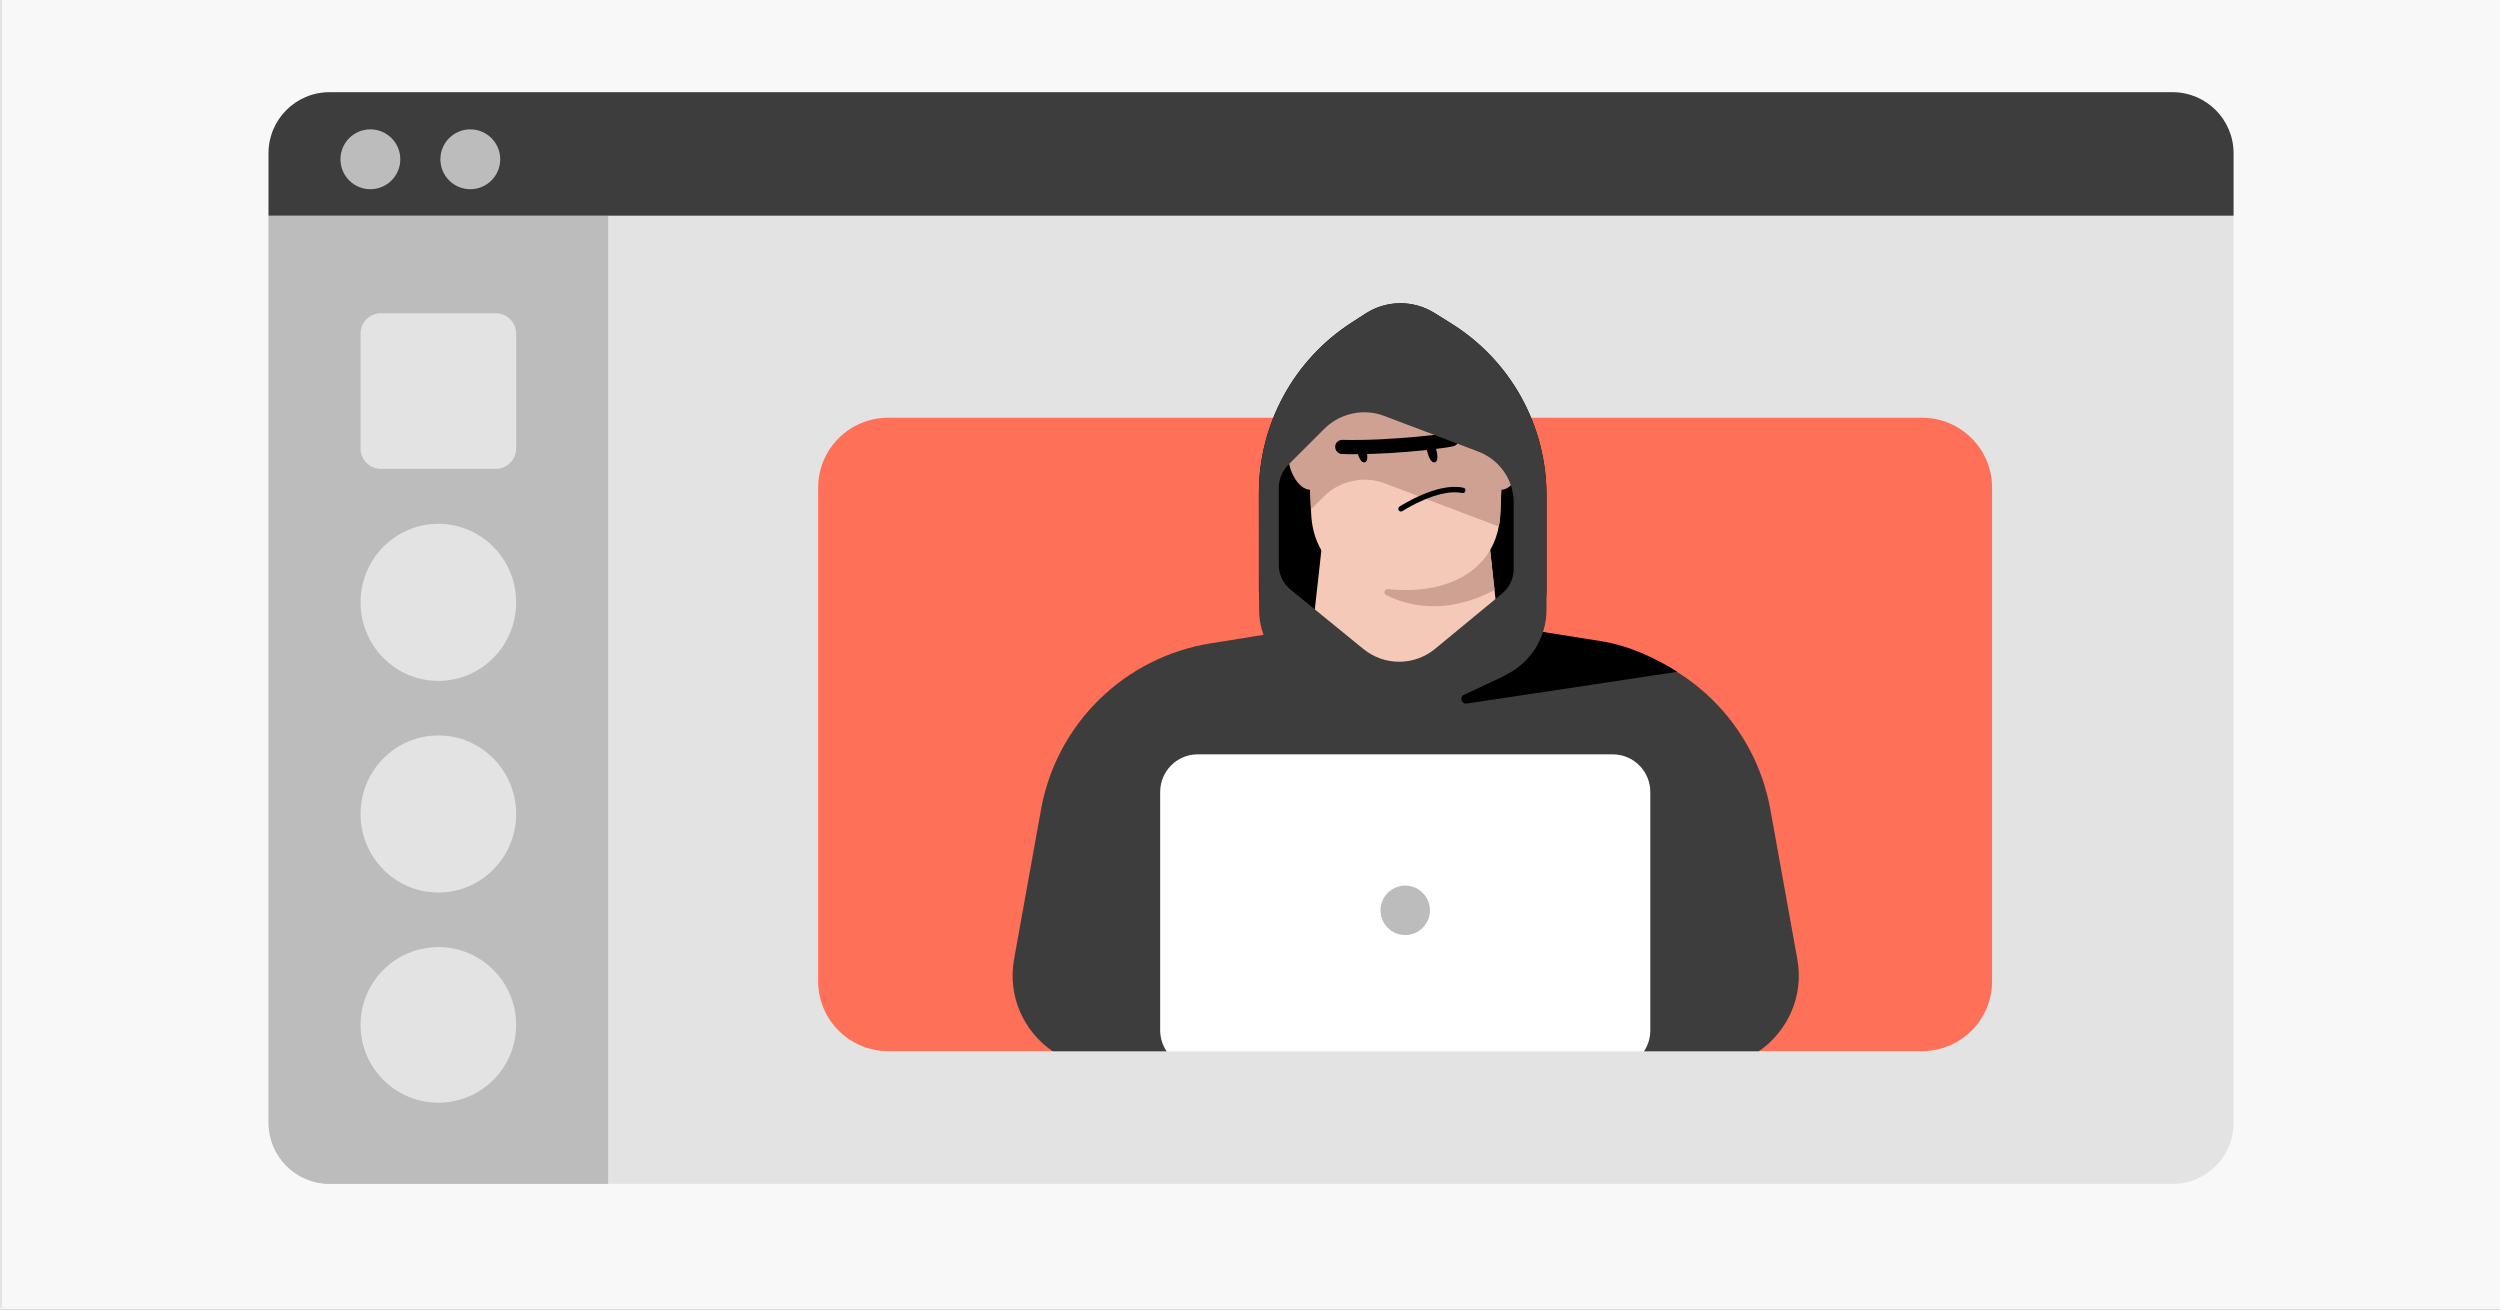 <svg fill="none" height="495" viewBox="0 0 945 495" width="945" xmlns="http://www.w3.org/2000/svg" xmlns:xlink="http://www.w3.org/1999/xlink"><rect x="0" y="0" width="945" height="495" fill="#808080" stroke="none"/><clipPath id="clip0_276_93"><path d="M0 0H945V495H0Z"/></clipPath><clipPath id="clip1_276_93"><path d="M0-.275H945V494.275H0Z"/></clipPath><clipPath id="clip2_276_93"><path d="M.787-.275H945V494.312H.787Z"/></clipPath><g clip-path="url(#clip0_276_93)"><path d="M0 0H945V495H0Z" fill="#f8f8f8"/><g clip-path="url(#clip1_276_93)"><path d="M0 0H945V494.55H0Z" fill="#e3e3e3" transform="matrix(1 0 0 1 0 -.275)"/><g clip-path="url(#clip2_276_93)"><path d="M0 0H944.213V494.587H0Z" fill="#f8f8f8" transform="matrix(1 0 0 1 .787 -.275)"/><path d="M0 0H944.213V494.138H0Z" fill="#f8f8f8" transform="matrix(1 0 0 1 .787 -.55)"/><rect fill="#e3e3e3" height="412.656" rx="23.041" width="742.78" x="101.504" y="34.858"/><path d="M101.504 81.534H229.886V447.514H124.545C111.82 447.514 101.504 437.199 101.504 424.473V81.534Z" fill="#bcbcbc"/><path d="M101.504 57.899C101.504 45.174 111.82 34.858 124.545 34.858H821.243C833.969 34.858 844.284 45.174 844.284 57.899V81.534H101.504V57.899Z" fill="#3d3d3d"/><circle cx="140.002" cy="60.211" fill="#bcbcbc" r="11.311"/><circle cx="177.774" cy="60.211" fill="#bcbcbc" r="11.311"/><g fill="#e3e3e3"><path d="M165.697 257.377C181.937 257.377 195.102 244.085 195.102 227.688 195.102 211.292 181.937 198 165.697 198 149.456 198 136.291 211.292 136.291 227.688 136.291 244.085 149.456 257.377 165.697 257.377Z"/><path d="M165.697 337.377C181.937 337.377 195.102 324.085 195.102 307.688 195.102 291.292 181.937 278 165.697 278 149.456 278 136.291 291.292 136.291 307.688 136.291 324.085 149.456 337.377 165.697 337.377Z"/><path d="M165.697 416.811C181.937 416.811 195.102 403.646 195.102 387.406 195.102 371.165 181.937 358 165.697 358 149.456 358 136.291 371.165 136.291 387.406 136.291 403.646 149.456 416.811 165.697 416.811Z"/><path d="M187.405 118.407H143.988C139.737 118.407 136.291 121.853 136.291 126.104V169.521C136.291 173.772 139.737 177.218 143.988 177.218H187.405C191.656 177.218 195.102 173.772 195.102 169.521V126.104C195.102 121.853 191.656 118.407 187.405 118.407Z"/></g><path d="M726.561 157.909H335.706C321.102 157.909 309.263 169.736 309.263 184.324V370.908C309.263 385.497 321.102 397.323 335.706 397.323H726.561C741.165 397.323 753.004 385.497 753.004 370.908V184.324C753.004 169.736 741.165 157.909 726.561 157.909Z" fill="#ff7059"/><path d="M584.575 187.235V222.522C584.575 242.961 567.97 259.556 547.52 259.556H512.913C492.463 259.556 475.858 242.961 475.858 222.522V186.275C475.858 160.333 488.967 136.139 510.815 121.989L516.234 118.496C524.099 113.43 534.149 113.342 542.102 118.233L548.394 122.164C570.941 136.139 584.575 160.683 584.575 187.235Z" fill="#000000"/><path d="M569.107 261.129H493.6L502.514 180.598H560.28L569.107 261.129Z" fill="#f4c9b8"/><path d="M531.354 223.047C511.429 223.047 496.31 213.09 495.611 193.874L494.387 163.478C493.513 142.516 510.38 124.959 531.354 124.959 552.328 124.959 569.195 142.428 568.321 163.478L567.097 193.874C566.398 213.09 551.367 223.047 531.354 223.047Z" fill="#f4c9b8"/><path d="M568.407 161.906V163.391L568.32 165.225 567.184 193.874C567.096 195.708 566.921 197.368 566.572 199.027L523.4 182.694C515.447 179.724 506.533 181.646 500.503 187.585L495.522 192.564 494.386 163.478V161.644C494.561 141.468 510.99 124.959 531.44 124.959 551.715 124.959 568.407 141.642 568.407 161.906Z" fill="#cea193"/><path d="M503.65 173.086C503.65 168.544 499.98 164.789 495.348 164.789 490.716 164.789 487.046 168.457 487.046 173.086 487.046 177.716 490.716 185.14 495.348 185.14 499.98 185.14 503.65 177.628 503.65 173.086Z" fill="#cea193"/><path d="M575.66 173.086C575.66 168.544 571.99 164.789 567.358 164.789 562.726 164.789 559.056 168.457 559.056 173.086 559.056 177.716 562.726 185.14 567.358 185.14 571.99 185.14 575.66 177.628 575.66 173.086Z" fill="#cea193"/><path d="M529.605 193.349C529.255 193.349 528.905 193.175 528.731 192.913 528.381 192.389 528.556 191.777 529.08 191.428 529.692 191.078 543.325 182.257 553.113 184.353 553.725 184.44 554.074 185.052 553.9 185.576 553.812 186.1 553.201 186.537 552.676 186.362 543.762 184.44 530.391 193 530.304 193.087 530.042 193.262 529.779 193.349 529.605 193.349Z" fill="#000000"/><path d="M542.714 169.155C543.5 172.038 543.675 174.396 542.364 174.745 541.053 175.095 540.005 172.911 539.305 170.029 538.519 167.234 541.927 166.36 542.714 169.155Z" fill="#000000"/><path d="M516.233 169.155C517.02 172.038 517.195 174.396 515.884 174.745 514.573 175.095 513.524 172.911 512.825 170.029 512.038 167.234 515.447 166.36 516.233 169.155Z" fill="#000000"/><path d="M511.515 171.688C510.117 171.688 508.718 171.688 507.32 171.601 505.834 171.601 504.698 170.378 504.698 168.893 504.698 167.409 505.922 166.273 507.407 166.273 527.158 166.71 548.22 163.653 548.394 163.565 549.88 163.391 551.191 164.352 551.366 165.749 551.541 167.234 550.579 168.544 549.094 168.719 549.006 168.981 530.392 171.688 511.515 171.688Z" fill="#000000"/><path d="M531.353 223.047C529.081 223.047 526.896 222.872 524.711 222.697 523.313 222.523 522.788 224.357 524.012 224.968 531.528 228.724 546.21 232.916 564.912 223.047L563.251 207.936C557.483 217.893 545.685 223.047 531.353 223.047Z" fill="#cea193"/><path d="M397.905 397.386H664.801C675.638 389.976 681.93 376.64 679.396 362.605L669.171 305.859C663.315 273.52 637.622 248.415 605.112 243.185L569.281 237.432C569.281 237.432 554.949 256.783 531.353 256.783 507.757 256.783 493.425 237.432 493.425 237.432L457.594 243.185C425.084 248.415 399.39 273.52 393.535 305.859L383.31 362.605C380.776 376.64 387.068 389.976 397.905 397.386Z" fill="#3d3d3d"/><path d="M568.931 255.277 553.462 262.526C551.54 263.4 552.414 266.282 554.511 265.933L634.032 253.944C625.38 248.528 615.598 244.009 605.111 242.35L576.097 237.721 568.931 255.277Z" fill="#000000"/><path d="M548.394 122.164 542.102 118.233C534.149 113.342 524.099 113.43 516.234 118.496L510.815 121.989C489.055 136.139 475.858 160.333 475.858 186.275L475.946 230.558C475.946 241.127 482.063 250.735 491.589 255.277L518.506 268.029C525.934 271.523 534.499 271.523 541.84 268.029L568.844 255.277C578.457 250.735 584.575 241.127 584.575 230.558V187.235C584.575 160.683 570.941 136.139 548.394 122.164ZM515.36 245.319 487.831 222.872C485.035 220.601 483.374 217.194 483.374 213.526V184.353C483.374 181.121 484.685 178.064 486.87 175.793L500.503 162.168C506.533 156.141 515.447 154.219 523.4 157.276L558.881 170.727C566.834 173.784 572.165 181.383 572.165 189.943V215.098C572.165 218.679 570.592 222.086 567.795 224.357L542.714 245.057C534.761 251.783 523.312 251.783 515.36 245.319Z" fill="#3d3d3d"/><path d="M621.28 397.632C622.854 395.346 623.815 392.531 623.815 389.541V299.396C623.815 291.569 617.523 285.149 609.657 285.149H452.701C444.923 285.149 438.543 291.481 438.543 299.396V389.453C438.543 392.443 439.504 395.258 441.077 397.544H621.28V397.632Z" fill="#ffffff"/><path d="M540.528 344.105C540.528 338.952 536.333 334.759 531.177 334.759 526.021 334.759 521.826 338.952 521.826 344.105 521.826 349.258 526.021 353.451 531.177 353.451 536.333 353.451 540.528 349.258 540.528 344.105Z" fill="#bcbcbc"/></g></g></g></svg>